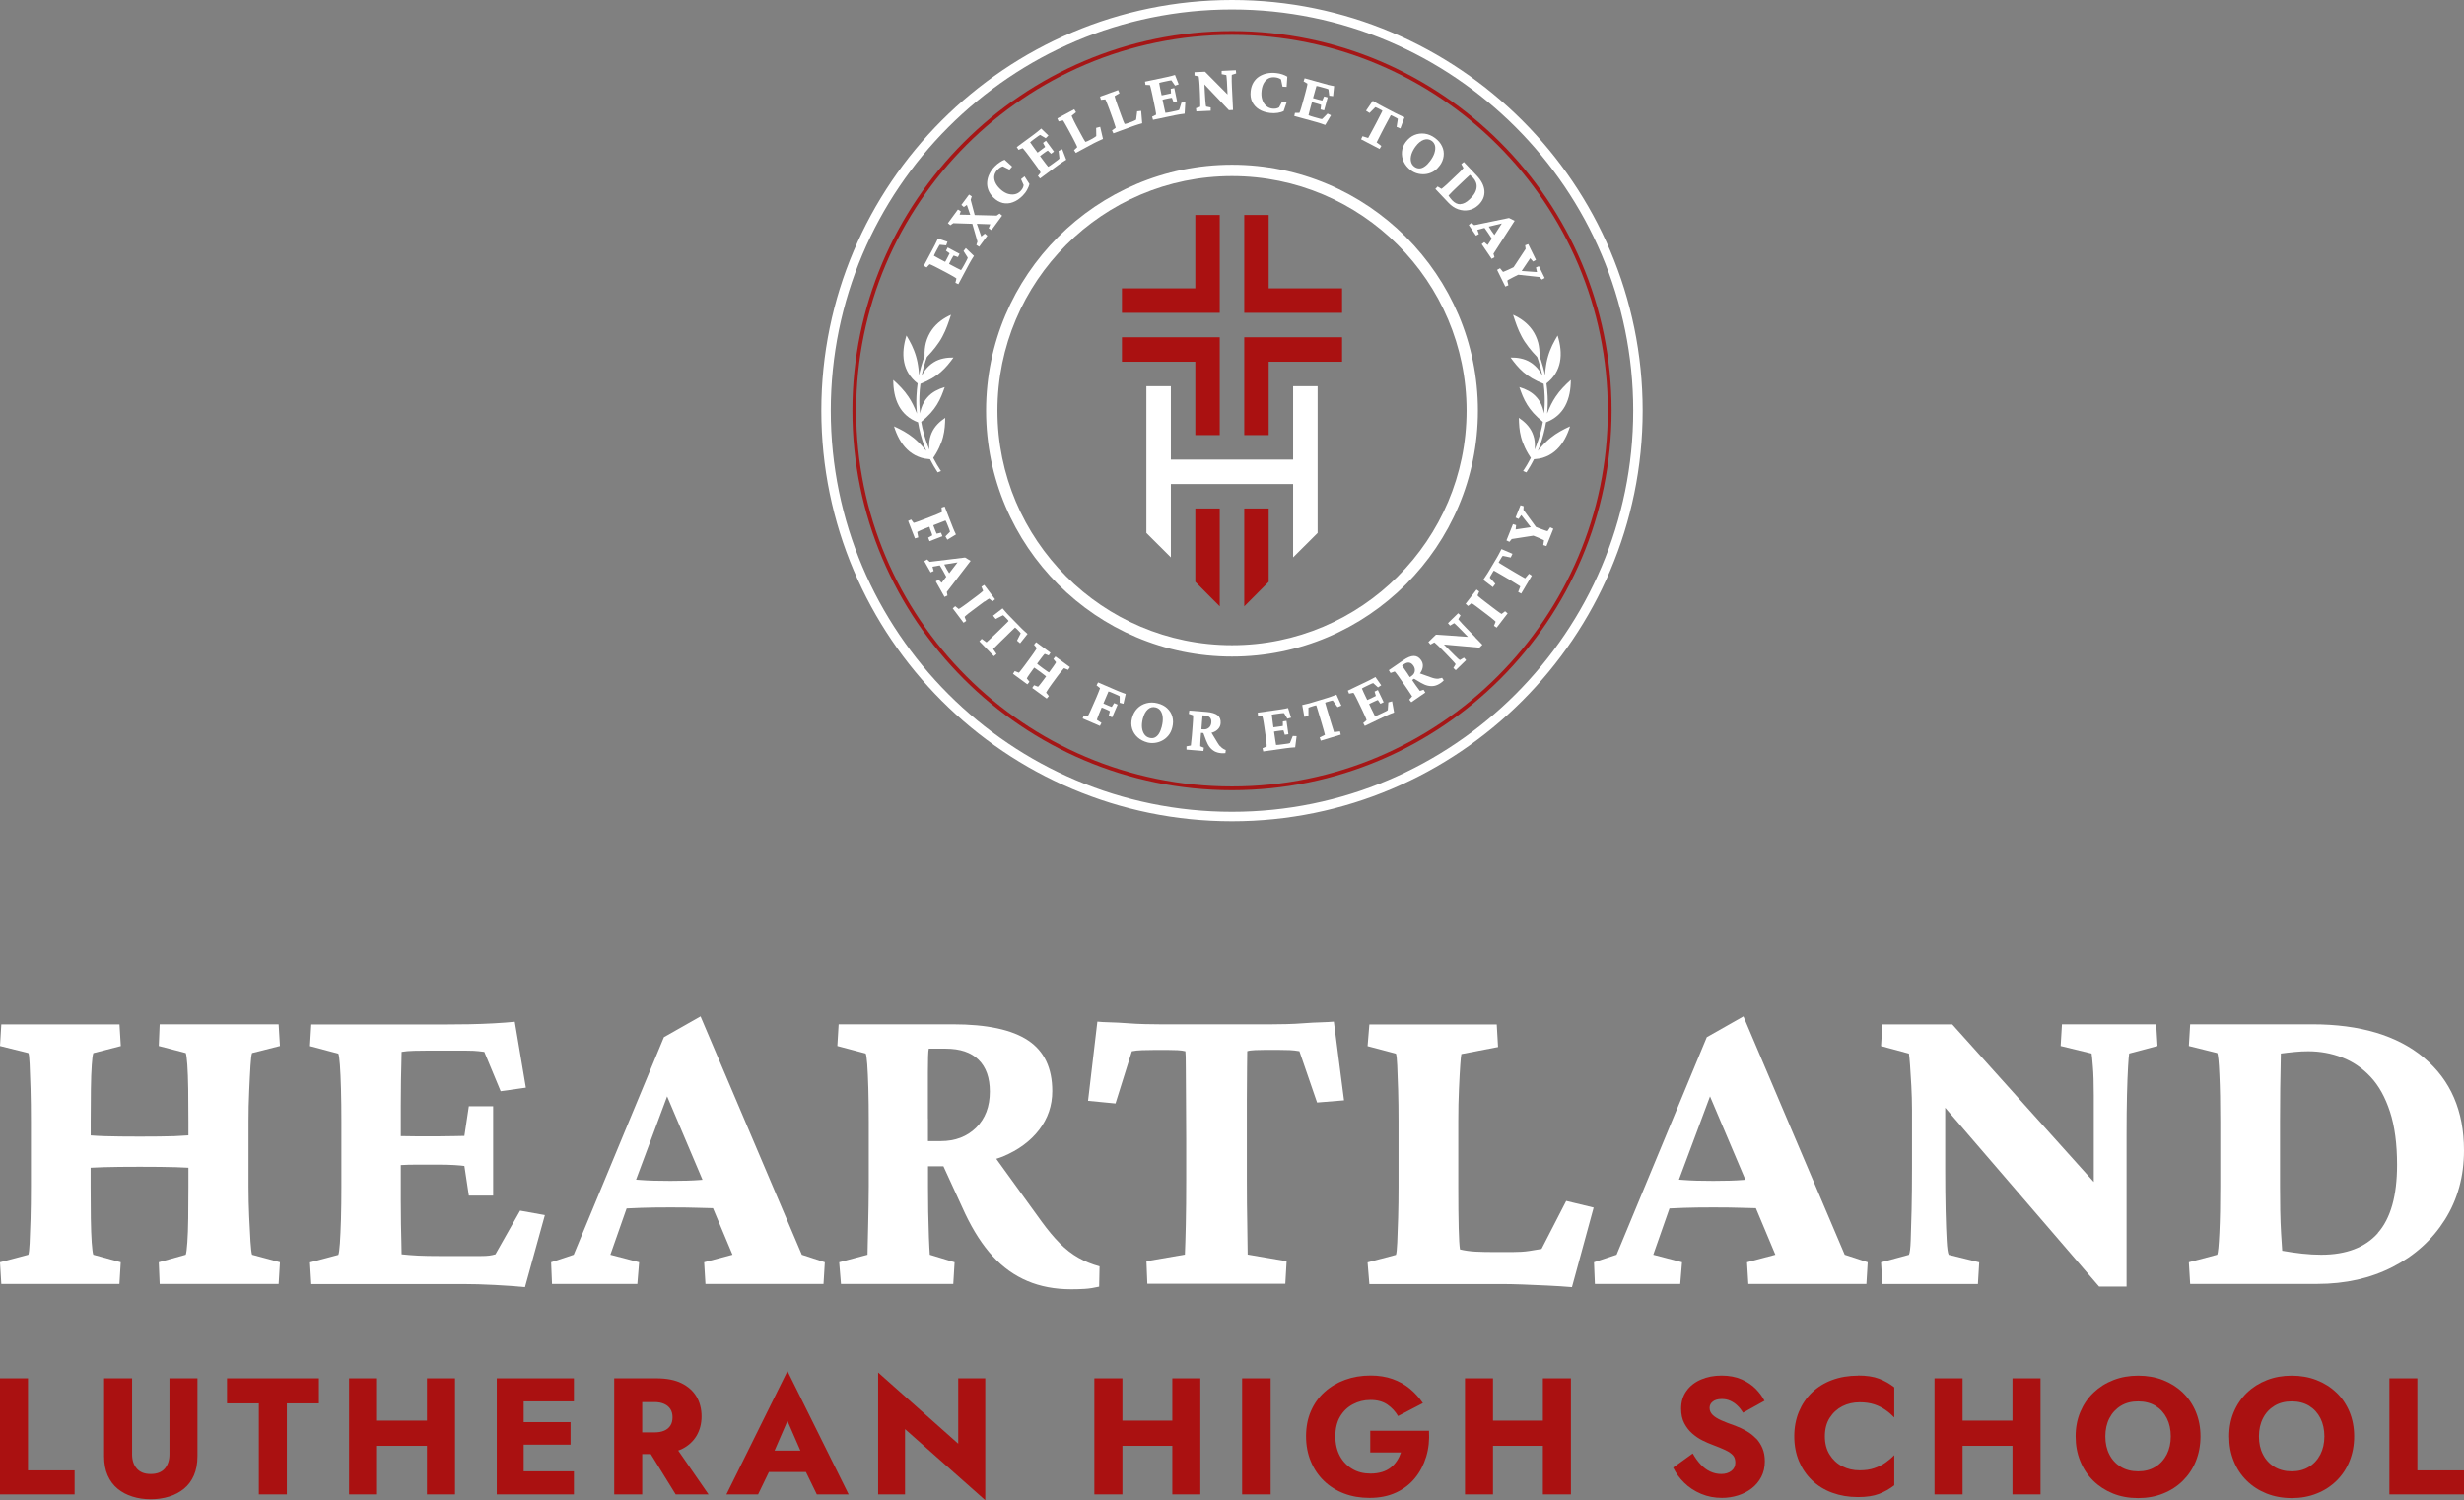<?xml version="1.0" encoding="UTF-8"?><svg id="Layer_1" xmlns="http://www.w3.org/2000/svg" viewBox="0 0 360 219.2"><rect x="0" y="0" width="360" height="219.2" fill="#808080" stroke="none"/><g><g><path d="M36.41,159.42c.06-1.46,.13-2.7,.19-3.72,.06-1.01,.14-1.63,.23-1.84l4.07-1.03-.19-3.17H23.33l-.13,3.17,3.94,1.03c.09,.22,.16,.79,.23,1.71,.06,.93,.11,2.11,.13,3.55,.02,1.44,.03,3.03,.03,4.75v2.02c-.66,.05-1.34,.09-2.07,.12-1.29,.04-2.97,.06-5.04,.06s-3.72-.02-5.07-.06c-.75-.02-1.45-.06-2.1-.11v-2.02c0-1.72,.01-3.31,.03-4.75,.02-1.44,.06-2.63,.13-3.55,.06-.93,.14-1.5,.23-1.71l4.01-1.03-.19-3.17H.19L0,152.83l4.14,1.03c.09,.13,.15,.67,.19,1.62,.04,.95,.09,2.14,.13,3.59,.04,1.44,.06,3.05,.06,4.81v9.5c0,1.72-.02,3.31-.06,4.75-.04,1.44-.09,2.62-.13,3.52-.04,.9-.11,1.46-.19,1.68L0,184.43l.19,3.17H17.45l.19-3.17-4.01-1.1c-.09-.26-.16-.85-.23-1.78-.06-.93-.11-2.1-.13-3.52-.02-1.42-.03-2.97-.03-4.65v-2.76c.58-.03,1.21-.06,1.91-.08,1.36-.04,3.11-.06,5.27-.06s3.91,.02,5.27,.06c.68,.02,1.29,.05,1.84,.08v2.76c0,1.68-.01,3.23-.03,4.65-.02,1.42-.06,2.6-.13,3.52-.06,.93-.14,1.52-.23,1.78l-3.94,1.1,.13,3.17h17.38l.19-3.17-4.07-1.1c-.09-.26-.16-.89-.23-1.91-.06-1.01-.13-2.23-.19-3.65s-.1-2.89-.1-4.39v-9.5c0-1.51,.03-2.99,.1-4.46Z" style="fill:#fff;"/><path d="M72.38,183.27c-.3,.09-.6,.15-.9,.19-.3,.04-.71,.06-1.23,.06h-5.95c-1.29,0-2.36-.02-3.2-.06-.84-.04-1.65-.11-2.42-.19,0-.39-.01-.95-.03-1.68-.02-.73-.04-1.64-.06-2.71-.02-1.08-.03-2.3-.03-3.68v-4.97s.04,0,.06,0c.65-.04,1.36-.06,2.13-.06h3.42c.82,0,1.56,.02,2.23,.06,.67,.04,1.15,.09,1.45,.13l.65,4.33h3.55v-13.05h-3.55l-.65,4.33c-.3,0-.79,.01-1.45,.03-.67,.02-1.41,.03-2.23,.03h-3.42c-.78,0-1.49-.01-2.13-.03-.02,0-.04,0-.06,0v-4.42c0-1.42,.01-2.67,.03-3.75,.02-1.08,.04-1.96,.06-2.65,.02-.69,.03-1.18,.03-1.49,.47-.09,1.09-.14,1.84-.16,.75-.02,1.54-.03,2.36-.03h4.91c.47,0,.94,.01,1.39,.03,.45,.02,.98,.08,1.58,.16l2.39,5.75,3.68-.52-1.62-9.63c-.86,.09-1.89,.16-3.07,.23-1.19,.06-2.38,.11-3.59,.13-1.21,.02-2.26,.03-3.17,.03h-19.9l-.19,3.17,4.14,1.1c.09,.17,.16,.71,.23,1.62s.12,2.08,.16,3.52c.04,1.44,.06,3.05,.06,4.81v9.5c0,1.72-.02,3.31-.06,4.75-.04,1.44-.1,2.62-.16,3.52s-.14,1.46-.23,1.68l-4.14,1.1,.19,3.17h22.23c1.33,0,2.85,.04,4.56,.13,1.7,.09,3.18,.19,4.43,.32l2.91-10.53-3.62-.65-3.62,6.4Z" style="fill:#fff;"/><path d="M102.36,148.5l-5.36,3.04-13.18,31.79-3.3,1.1,.13,3.17h12.47l.26-3.17-4.2-1.1,2.37-6.76c.65-.03,1.34-.06,2.12-.09,1.14-.04,2.57-.06,4.3-.06s3.1,.02,4.26,.06c.72,.03,1.35,.04,1.94,.05l2.85,6.8-4.14,1.1,.19,3.17h17.25l.19-3.17-3.36-1.1-14.8-34.83Zm-4.39,24.04c-1.81,0-3.26-.04-4.36-.13-.24-.02-.45-.03-.68-.05l4.54-12.17,5.17,12.19c-.13,0-.24,.02-.37,.03-1.14,.09-2.57,.13-4.3,.13Z" style="fill:#fff;"/><path d="M154.83,181.65c-.86-.86-1.74-1.92-2.65-3.17l-6.62-9.16c.32-.11,.66-.21,.97-.34,2.26-.95,4.03-2.25,5.3-3.91,1.27-1.66,1.91-3.54,1.91-5.65,0-3.36-1.17-5.83-3.52-7.4-2.35-1.57-6.02-2.36-11.02-2.36h-16.67l-.19,3.17,4.14,1.1c.09,.17,.16,.7,.23,1.58,.06,.88,.12,2.06,.16,3.52,.04,1.46,.06,3.08,.06,4.85v9.5c0,.86-.01,1.8-.03,2.81-.02,1.01-.04,2.01-.06,3-.02,.99-.04,1.86-.06,2.62-.02,.75-.03,1.26-.03,1.52l-4.14,1.1,.26,3.17h16.41l.19-3.17-3.62-1.1c-.04-.56-.09-1.41-.13-2.55-.04-1.14-.07-2.38-.1-3.72-.02-1.33-.03-2.56-.03-3.68v-2.97h2.25l3.17,6.91c1.21,2.54,2.55,4.62,4.04,6.24s3.18,2.82,5.07,3.62,4.03,1.2,6.4,1.2c.69,0,1.36-.02,2-.06,.65-.04,1.33-.15,2.07-.32l.06-2.97c-1.12-.3-2.15-.72-3.1-1.26-.95-.54-1.85-1.24-2.71-2.1Zm-19.26-18.22v-6.79c0-.9,.01-1.66,.03-2.26,.02-.6,.05-.99,.1-1.16h2.46c2.11,0,3.72,.54,4.81,1.62,1.1,1.08,1.65,2.63,1.65,4.65,0,2.2-.67,3.95-2,5.27-1.33,1.31-3.06,1.97-5.17,1.97h-1.87v-3.3Z" style="fill:#fff;"/><path d="M193.02,149.37c-.78,.02-1.61,.06-2.49,.13s-1.73,.11-2.55,.13c-.82,.02-1.53,.03-2.13,.03h-16.48c-.6,0-1.31-.01-2.13-.03-.82-.02-1.68-.06-2.58-.13s-1.74-.11-2.52-.13c-.78-.02-1.38-.05-1.81-.1l-1.36,11.57,4.01,.39,2.39-7.63c.43-.09,.93-.14,1.49-.16,.56-.02,1.12-.03,1.68-.03h2.2c.39,0,.82,.01,1.29,.03,.47,.02,.86,.08,1.16,.16,.04,.26,.06,1.06,.06,2.39s.01,2.92,.03,4.75c.02,1.83,.03,3.72,.03,5.65v6.07c0,2.37-.02,4.52-.06,6.46s-.09,3.4-.13,4.39l-5.62,.97,.13,3.3h20.16l.19-3.3-5.69-.97c0-.99-.02-2.46-.06-4.39s-.06-4.09-.06-6.46v-11.73c0-1.83,.01-3.41,.03-4.75,.02-1.33,.03-2.13,.03-2.39,.26-.09,.65-.14,1.16-.16,.52-.02,.97-.03,1.36-.03h2.13c.56,0,1.08,.01,1.55,.03,.47,.02,.95,.08,1.42,.16l2.58,7.5,3.94-.32-1.49-11.5c-.47,.04-1.1,.08-1.87,.1Z" style="fill:#fff;"/><path d="M225.2,182.49c-.47,.09-1.07,.18-1.78,.29-.71,.11-1.54,.16-2.49,.16h-2.52c-1.08,0-2.01-.02-2.81-.06-.8-.04-1.56-.15-2.29-.32-.09-.52-.15-1.55-.19-3.1-.04-1.55-.06-3.58-.06-6.07v-9.5c0-1.77,.03-3.37,.1-4.81,.06-1.44,.13-2.62,.19-3.52s.12-1.42,.16-1.55l5.36-1.03-.19-3.3h-18.61l-.26,3.17,4.14,1.1c.09,.22,.15,.8,.19,1.74,.04,.95,.09,2.14,.13,3.59,.04,1.44,.06,2.98,.06,4.62v9.5c0,1.55-.02,3.06-.06,4.52-.04,1.46-.09,2.68-.13,3.65s-.11,1.56-.19,1.78l-4.14,1.1,.26,3.17h19.52c.69,0,1.63,.02,2.81,.06,1.19,.04,2.42,.1,3.72,.16s2.48,.14,3.55,.23l3.17-11.63-4.01-.97-3.62,7.04Z" style="fill:#fff;"/><path d="M254.73,148.5l-5.36,3.04-13.18,31.79-3.3,1.1,.13,3.17h12.47l.26-3.17-4.2-1.1,2.37-6.76c.65-.03,1.34-.06,2.12-.09,1.14-.04,2.57-.06,4.3-.06s3.1,.02,4.26,.06c.72,.03,1.35,.04,1.94,.05l2.85,6.8-4.14,1.1,.19,3.17h17.25l.19-3.17-3.36-1.1-14.8-34.83Zm-4.39,24.04c-1.81,0-3.26-.04-4.36-.13-.24-.02-.45-.03-.68-.05l4.54-12.17,5.17,12.19c-.13,0-.24,.02-.37,.03-1.14,.09-2.57,.13-4.3,.13Z" style="fill:#fff;"/><path d="M301.26,149.66l-.19,3.17,4.52,1.1c.04,.22,.11,.85,.19,1.91,.09,1.06,.13,2.45,.13,4.17v12.69l-20.68-23.03h-10.21l-.19,3.17,4.07,1.1c.04,.26,.1,.81,.16,1.65s.13,1.85,.19,3.04c.06,1.19,.1,2.36,.1,3.52v8.59c0,2.2-.02,4.2-.06,6.01s-.09,3.3-.13,4.46c-.04,1.16-.13,1.87-.26,2.13l-4.07,1.1,.19,3.17h13.96l.19-3.17-4.46-1.1c-.13-.26-.23-.95-.29-2.07-.06-1.12-.12-2.57-.16-4.36-.04-1.79-.06-3.84-.06-6.17v-8.89l22.49,26.14h4.01v-22.23c0-2.15,.02-4.08,.06-5.78,.04-1.7,.1-3.08,.16-4.14,.06-1.06,.12-1.69,.16-1.91l4.14-1.1-.19-3.17h-13.76Z" style="fill:#fff;"/><path d="M354.15,154.54c-3.9-3.25-9.34-4.88-16.32-4.88h-17.84l-.19,3.17,4.14,1.03c.13,.22,.24,1.27,.32,3.17,.09,1.9,.13,4.18,.13,6.85v9.5c0,2.58-.04,4.83-.13,6.72-.09,1.9-.19,2.97-.32,3.23l-4.14,1.1,.19,3.17h18.55c4.14,0,7.82-.83,11.05-2.49,3.23-1.66,5.77-3.96,7.63-6.91,1.85-2.95,2.78-6.32,2.78-10.11,0-5.77-1.95-10.28-5.85-13.54Zm-6.72,25.62c-1.87,2.11-4.64,3.17-8.3,3.17-.86,0-1.79-.05-2.78-.16-.99-.11-1.96-.25-2.91-.42-.04-.6-.1-1.42-.16-2.46s-.11-2.16-.13-3.39-.03-2.4-.03-3.52v-9.5c0-1.9,.01-3.53,.03-4.91,.02-1.38,.04-2.48,.06-3.3,.02-.82,.03-1.4,.03-1.74,.65-.09,1.31-.16,2-.23s1.36-.1,2-.1c1.72,0,3.37,.3,4.94,.9,1.57,.6,2.96,1.55,4.17,2.84s2.15,2.99,2.84,5.11c.69,2.11,1.03,4.7,1.03,7.75,0,4.52-.94,7.84-2.81,9.95Z" style="fill:#fff;"/></g><g><polygon points="4.09 201.39 0 201.39 0 218.35 10.9 218.35 10.9 214.84 4.09 214.84 4.09 201.39" style="fill:#a11;"/><path d="M24.76,212.49c0,.86-.23,1.55-.68,2.08-.45,.53-1.14,.8-2.06,.8s-1.58-.27-2.04-.8-.68-1.23-.68-2.08v-11.1h-4.09v11.39c0,1.07,.17,1.99,.52,2.79,.35,.79,.83,1.44,1.45,1.95,.62,.51,1.34,.89,2.17,1.15,.82,.26,1.71,.39,2.67,.39s1.84-.13,2.68-.39c.83-.26,1.56-.64,2.18-1.15,.62-.51,1.11-1.16,1.45-1.95s.52-1.72,.52-2.79v-11.39h-4.09v11.1Z" style="fill:#a11;"/><polygon points="33.17 205.05 37.82 205.05 37.82 218.35 41.91 218.35 41.91 205.05 46.59 205.05 46.59 201.39 33.17 201.39 33.17 205.05" style="fill:#a11;"/><polygon points="62.38 207.57 55.09 207.57 55.09 201.39 51 201.39 51 218.35 55.09 218.35 55.09 211.25 62.38 211.25 62.38 218.35 66.48 218.35 66.48 201.39 62.38 201.39 62.38 207.57" style="fill:#a11;"/><polygon points="75.3 201.39 72.58 201.39 72.58 218.35 75.3 218.35 76.51 218.35 83.85 218.35 83.85 214.98 76.51 214.98 76.51 211.08 83.36 211.08 83.36 207.79 76.51 207.79 76.51 204.76 83.85 204.76 83.85 201.39 76.51 201.39 75.3 201.39" style="fill:#a11;"/><path d="M99.55,211.76c.97-.47,1.7-1.12,2.2-1.95,.5-.83,.75-1.79,.75-2.87s-.25-2.06-.75-2.9c-.5-.83-1.24-1.48-2.2-1.95-.97-.47-2.18-.7-3.63-.7h-6.18v16.96h4.09v-5.89h1.25l3.64,5.89h4.8l-4.43-6.41c.15-.06,.31-.11,.45-.18Zm-5.72-6.9h1.79c.55,0,1.02,.09,1.42,.27,.4,.18,.7,.43,.91,.76,.21,.33,.31,.73,.31,1.2s-.1,.87-.31,1.2c-.21,.33-.51,.58-.91,.75-.4,.17-.87,.25-1.42,.25h-1.79v-4.43Z" style="fill:#a11;"/><path d="M106.13,218.35h4.63l1.58-3.27h5.41l1.59,3.27h4.65l-8.94-18.02-8.92,18.02Zm10.81-6.4h-3.77l1.88-4.34,1.89,4.34Z" style="fill:#a11;"/><polygon points="140 210.94 128.3 200.54 128.3 218.35 132.23 218.35 132.23 208.81 143.95 219.2 143.95 201.39 140 201.39 140 210.94" style="fill:#a11;"/><polygon points="171.28 207.57 163.99 207.57 163.99 201.39 159.89 201.39 159.89 218.35 163.99 218.35 163.99 211.25 171.28 211.25 171.28 218.35 175.37 218.35 175.37 201.39 171.28 201.39 171.28 207.57" style="fill:#a11;"/><rect x="181.48" y="201.39" width="4.17" height="16.96" style="fill:#a11;"/><path d="M200.18,212.22h4.51c-.15,.44-.34,.84-.59,1.22s-.55,.71-.91,.99c-.36,.28-.78,.5-1.28,.65s-1.06,.23-1.67,.23c-1,0-1.89-.22-2.65-.67s-1.37-1.07-1.82-1.89c-.44-.82-.67-1.78-.67-2.9s.23-2.09,.69-2.87c.46-.78,1.08-1.38,1.87-1.8s1.64-.63,2.58-.63c.98,0,1.81,.22,2.46,.67s1.17,1.01,1.56,1.68l3.63-1.89c-.53-.79-1.17-1.49-1.9-2.1s-1.58-1.08-2.53-1.42-2.03-.51-3.22-.51c-1.34,0-2.58,.21-3.73,.63-1.15,.42-2.15,1.02-3,1.79-.86,.77-1.52,1.71-1.99,2.8-.47,1.09-.7,2.31-.7,3.65s.23,2.56,.69,3.67,1.1,2.06,1.93,2.86,1.8,1.41,2.93,1.84c1.13,.43,2.37,.64,3.73,.64,1.44,0,2.71-.25,3.83-.76,1.12-.51,2.04-1.21,2.79-2.12,.74-.9,1.29-1.95,1.65-3.13,.36-1.18,.49-2.45,.41-3.8h-8.58v3.15Z" style="fill:#a11;"/><polygon points="225.42 207.57 218.13 207.57 218.13 201.39 214.04 201.39 214.04 218.35 218.13 218.35 218.13 211.25 225.42 211.25 225.42 218.35 229.52 218.35 229.52 201.39 225.42 201.39 225.42 207.57" style="fill:#a11;"/><path d="M256.57,210.19c-.4-.42-.85-.78-1.37-1.08-.52-.3-1.07-.56-1.67-.79-.79-.27-1.46-.53-2.02-.78s-.99-.51-1.28-.8-.45-.63-.45-1.02,.15-.68,.46-.93,.75-.38,1.33-.38c.44,0,.84,.08,1.22,.25,.38,.17,.73,.4,1.04,.7,.32,.3,.59,.65,.84,1.05l3.13-1.74c-.29-.58-.71-1.15-1.26-1.72-.55-.56-1.24-1.03-2.07-1.4-.83-.37-1.81-.56-2.94-.56s-2.1,.19-2.99,.57c-.9,.38-1.61,.93-2.13,1.66-.53,.73-.79,1.59-.79,2.59,0,.84,.15,1.55,.46,2.14s.69,1.09,1.16,1.5,.97,.75,1.49,1.01c.53,.26,.99,.46,1.39,.61,.82,.31,1.49,.58,1.99,.82,.5,.24,.86,.5,1.09,.76,.23,.27,.34,.62,.34,1.05,0,.52-.19,.92-.58,1.22-.39,.3-.88,.45-1.48,.45-.56,0-1.1-.12-1.61-.36-.51-.24-.98-.59-1.4-1.04s-.81-.98-1.15-1.6l-2.86,2.06c.39,.81,.93,1.55,1.62,2.23s1.51,1.21,2.46,1.61c.94,.4,1.97,.59,3.06,.59,.79,0,1.56-.12,2.31-.35,.75-.23,1.42-.58,2.01-1.03,.59-.45,1.06-1.01,1.41-1.68,.35-.67,.52-1.43,.52-2.29,0-.71-.11-1.34-.34-1.89-.23-.55-.54-1.03-.93-1.45Z" style="fill:#a11;"/><path d="M271.45,201c-1.36,0-2.61,.21-3.75,.63-1.15,.42-2.13,1.03-2.96,1.82-.82,.79-1.46,1.73-1.91,2.81-.45,1.08-.68,2.29-.68,3.61s.23,2.53,.68,3.61c.45,1.08,1.09,2.02,1.91,2.81,.82,.79,1.81,1.4,2.96,1.82,1.15,.42,2.4,.63,3.75,.63,1.24,0,2.27-.15,3.08-.46,.81-.31,1.55-.73,2.23-1.26v-4.41c-.37,.39-.8,.75-1.28,1.09s-1.03,.61-1.65,.82c-.61,.21-1.32,.31-2.13,.31-.92,0-1.76-.19-2.53-.58-.77-.39-1.38-.96-1.85-1.71-.47-.75-.7-1.64-.7-2.68s.23-1.95,.7-2.69c.47-.74,1.09-1.31,1.85-1.7,.77-.39,1.61-.58,2.53-.58,.81,0,1.52,.1,2.13,.3,.61,.2,1.16,.48,1.65,.82s.91,.71,1.28,1.1v-4.41c-.68-.53-1.42-.95-2.23-1.26-.81-.31-1.83-.46-3.08-.46Z" style="fill:#a11;"/><polygon points="294.03 207.57 286.74 207.57 286.74 201.39 282.64 201.39 282.64 218.35 286.74 218.35 286.74 211.25 294.03 211.25 294.03 218.35 298.13 218.35 298.13 201.39 294.03 201.39 294.03 207.57" style="fill:#a11;"/><path d="M318.91,203.47c-.82-.79-1.79-1.4-2.89-1.83-1.11-.43-2.31-.64-3.62-.64s-2.5,.21-3.61,.64c-1.12,.43-2.08,1.04-2.91,1.83s-1.47,1.73-1.93,2.81c-.46,1.08-.69,2.28-.69,3.59s.22,2.51,.67,3.61c.44,1.1,1.07,2.05,1.89,2.86,.82,.81,1.78,1.43,2.89,1.88s2.34,.67,3.68,.67,2.54-.22,3.66-.67c1.11-.44,2.08-1.07,2.89-1.88s1.45-1.76,1.89-2.86,.67-2.3,.67-3.61-.23-2.5-.68-3.59c-.45-1.08-1.09-2.02-1.91-2.81Zm-2.34,9.05c-.4,.77-.95,1.37-1.67,1.81-.72,.44-1.55,.65-2.51,.65s-1.81-.22-2.53-.65c-.72-.44-1.28-1.04-1.67-1.81-.4-.77-.59-1.65-.59-2.65s.2-1.89,.59-2.65,.95-1.37,1.67-1.81c.72-.44,1.56-.65,2.53-.65s1.83,.22,2.54,.65c.71,.44,1.26,1.04,1.65,1.81s.58,1.65,.58,2.65-.2,1.89-.59,2.65Z" style="fill:#a11;"/><path d="M341.35,203.47c-.82-.79-1.79-1.4-2.9-1.83-1.11-.43-2.31-.64-3.62-.64s-2.5,.21-3.61,.64c-1.11,.43-2.08,1.04-2.91,1.83-.82,.79-1.47,1.73-1.93,2.81-.46,1.08-.69,2.28-.69,3.59s.22,2.51,.67,3.61c.44,1.1,1.07,2.05,1.89,2.86s1.78,1.43,2.9,1.88c1.11,.44,2.34,.67,3.68,.67s2.54-.22,3.66-.67c1.12-.44,2.08-1.07,2.9-1.88s1.45-1.76,1.89-2.86,.67-2.3,.67-3.61-.23-2.5-.68-3.59c-.45-1.08-1.09-2.02-1.91-2.81Zm-2.34,9.05c-.4,.77-.95,1.37-1.67,1.81-.72,.44-1.55,.65-2.51,.65s-1.81-.22-2.53-.65c-.72-.44-1.28-1.04-1.67-1.81-.4-.77-.59-1.65-.59-2.65s.2-1.89,.59-2.65c.39-.77,.95-1.37,1.67-1.81,.72-.44,1.56-.65,2.53-.65s1.83,.22,2.54,.65c.71,.44,1.26,1.04,1.65,1.81,.39,.77,.58,1.65,.58,2.65s-.2,1.89-.59,2.65Z" style="fill:#a11;"/><polygon points="353.19 214.84 353.19 201.39 349.1 201.39 349.1 218.35 360 218.35 360 214.84 353.19 214.84" style="fill:#a11;"/></g></g><g><path d="M180,5.09c30.28,0,54.91,24.63,54.91,54.91s-24.63,54.91-54.91,54.91-54.91-24.63-54.91-54.91S149.73,5.09,180,5.09m0-.55c-30.58,0-55.46,24.88-55.46,55.46s24.88,55.46,55.46,55.46,55.46-24.88,55.46-55.46S210.58,4.54,180,4.54h0Z" style="fill:#a51616;"/><path d="M180,95.93c-19.81,0-35.93-16.12-35.93-35.93s16.12-35.93,35.93-35.93,35.93,16.12,35.93,35.93-16.12,35.93-35.93,35.93Zm0-70.2c-18.9,0-34.27,15.37-34.27,34.27s15.37,34.27,34.27,34.27,34.27-15.37,34.27-34.27-15.37-34.27-34.27-34.27Z" style="fill:#fff;"/><path d="M180,1.38c32.32,0,58.62,26.3,58.62,58.62s-26.3,58.62-58.62,58.62-58.62-26.3-58.62-58.62S147.68,1.38,180,1.38m0-1.38c-33.08,0-60,26.92-60,60s26.92,60,60,60,60-26.92,60-60S213.08,0,180,0h0Z" style="fill:#fff;"/><g><path d="M140.79,36.7l.6,.94s-.02,.09-.04,.14c-.02,.04-.04,.1-.08,.17-.04,.07-.1,.18-.17,.33l-.25,.46c-.09,.17-.17,.31-.24,.42-.07,.11-.13,.21-.2,.31-.05-.03-.13-.07-.23-.12-.1-.05-.22-.11-.37-.18-.14-.07-.31-.16-.49-.26l-.66-.35s0,0,0,0c.04-.09,.09-.19,.14-.29l.24-.46c.06-.11,.11-.21,.17-.29,.05-.09,.1-.15,.12-.18l.62,.22,.25-.47-1.74-.93-.25,.47,.53,.39s-.06,.1-.1,.2c-.04,.09-.1,.19-.15,.3l-.24,.46c-.06,.1-.11,.2-.16,.28,0,0,0,0,0,0l-.59-.31c-.19-.1-.36-.19-.5-.27-.14-.08-.26-.14-.35-.2-.09-.05-.16-.09-.2-.11,.02-.07,.06-.15,.11-.26,.05-.1,.1-.21,.16-.32l.35-.65c.03-.06,.07-.12,.1-.18,.03-.06,.08-.12,.13-.2l.94,.09,.19-.53-1.4-.47c-.05,.12-.11,.26-.19,.42s-.15,.33-.24,.49c-.08,.16-.16,.3-.22,.42l-1.41,2.65,.41,.25,.44-.47s.11,.03,.23,.08c.13,.06,.29,.13,.48,.23,.2,.1,.41,.21,.64,.33l1.27,.67c.23,.12,.44,.24,.63,.35,.19,.11,.34,.2,.46,.27,.12,.07,.18,.12,.21,.15l-.15,.63,.43,.2,1.58-2.96c.1-.18,.21-.38,.34-.6,.13-.22,.25-.41,.36-.57l-1.19-1.14-.34,.44Z" style="fill:#fff;"/><polygon points="145.62 31.5 142.41 31.42 141.82 29.19 141.98 28.69 141.58 28.43 140.46 29.94 140.82 30.25 141.26 29.94 141.76 31.39 140.21 31.36 140.37 30.87 139.96 30.61 138.49 32.61 138.85 32.91 139.28 32.61 142.06 32.7 142.81 35.3 142.65 35.79 143.06 36.05 144.25 34.44 143.88 34.13 143.37 34.55 142.72 32.7 144.68 32.77 144.45 33.36 144.86 33.62 146.41 31.51 146.05 31.2 145.62 31.5" style="fill:#fff;"/><path d="M149.17,26.16l.39,.88c-.02,.16-.07,.31-.15,.47-.09,.15-.19,.29-.32,.42-.24,.24-.53,.4-.87,.46-.34,.06-.69,.02-1.07-.11-.37-.14-.74-.38-1.1-.74-.31-.31-.53-.63-.66-.95-.13-.33-.17-.65-.11-.95,.06-.31,.22-.6,.49-.86,.11-.11,.23-.21,.35-.29,.13-.08,.26-.15,.4-.18l.97,.48,.39-.45-1.1-1c-.21,.07-.44,.2-.7,.37-.26,.17-.49,.36-.7,.57-.35,.35-.62,.72-.81,1.12-.2,.39-.31,.79-.34,1.2-.03,.41,.03,.8,.18,1.18,.15,.38,.39,.74,.72,1.07,.43,.43,.89,.69,1.38,.81,.49,.11,.98,.08,1.48-.11,.5-.18,.97-.5,1.42-.95,.27-.27,.49-.56,.66-.88,.17-.32,.29-.59,.34-.83l-.72-1.12-.51,.41Z" style="fill:#fff;"/><path d="M154.66,22.05l.13,1.1s-.06,.07-.09,.1c-.03,.03-.08,.07-.14,.12-.06,.05-.16,.12-.3,.22l-.42,.31c-.16,.12-.29,.21-.39,.28-.11,.07-.21,.13-.31,.19-.03-.05-.09-.11-.16-.2-.07-.09-.15-.19-.25-.32s-.21-.28-.33-.44l-.45-.6s0,0,0,0c.07-.06,.16-.13,.25-.2l.42-.31c.1-.07,.19-.14,.28-.19,.09-.06,.15-.09,.19-.11l.47,.47,.43-.32-1.17-1.59-.43,.32,.31,.58s-.09,.07-.17,.14c-.08,.06-.17,.13-.27,.2l-.41,.31c-.1,.07-.18,.13-.26,.19,0,0,0,0,0,0l-.4-.54c-.13-.17-.24-.33-.33-.46-.09-.13-.17-.24-.23-.33-.06-.09-.1-.15-.13-.18,.05-.05,.12-.11,.21-.18s.18-.14,.28-.22l.6-.44c.06-.04,.11-.08,.17-.12,.06-.04,.13-.08,.21-.12l.81,.48,.4-.39-1.06-1.02c-.1,.09-.21,.19-.35,.3s-.28,.23-.42,.34c-.14,.11-.27,.21-.38,.29l-2.42,1.78,.26,.4,.6-.24s.08,.07,.17,.18c.09,.1,.2,.24,.33,.41s.28,.36,.44,.58l.85,1.15c.15,.21,.29,.4,.42,.58,.13,.18,.22,.33,.3,.44,.07,.12,.11,.19,.12,.22l-.4,.5,.31,.37,2.7-1.99c.16-.12,.35-.25,.56-.39,.21-.14,.4-.26,.57-.36l-.59-1.54-.5,.25Z" style="fill:#fff;"/><path d="M160.15,18.68l.02,1.2c-.06,.04-.13,.1-.22,.16-.09,.06-.19,.13-.32,.2l-.34,.18c-.14,.08-.27,.14-.38,.19-.11,.05-.22,.09-.33,.12-.05-.06-.13-.2-.25-.4s-.26-.47-.44-.8l-.68-1.26c-.13-.23-.24-.45-.33-.65-.09-.2-.17-.36-.22-.48-.06-.13-.09-.2-.09-.22l.64-.52-.26-.43-2.47,1.33,.19,.44,.63-.15s.08,.09,.15,.22c.07,.12,.16,.28,.27,.47,.11,.19,.22,.39,.34,.61l.68,1.26c.11,.21,.21,.41,.31,.61,.1,.2,.18,.36,.24,.49,.06,.13,.1,.22,.1,.25l-.47,.44,.26,.4,2.59-1.39c.09-.05,.22-.11,.38-.19,.16-.08,.33-.16,.51-.24,.18-.08,.34-.16,.49-.22l-.41-1.77-.6,.16Z" style="fill:#fff;"/><path d="M166.14,16.31l-.15,1.18c-.06,.04-.14,.08-.24,.13-.1,.05-.21,.1-.34,.15l-.36,.13c-.15,.06-.29,.1-.4,.14-.12,.04-.23,.06-.34,.07-.04-.07-.1-.21-.19-.43s-.19-.5-.32-.86l-.49-1.35c-.09-.25-.17-.48-.24-.69-.07-.21-.12-.38-.16-.51-.04-.13-.06-.21-.06-.23l.71-.42-.2-.46-2.64,.96,.13,.46,.64-.06s.06,.1,.12,.24c.05,.13,.12,.3,.2,.5,.08,.2,.16,.42,.25,.65l.49,1.35c.08,.22,.16,.43,.22,.64,.07,.21,.13,.39,.17,.52,.05,.14,.07,.23,.06,.26l-.53,.37,.2,.43,2.76-1.01c.1-.04,.23-.08,.4-.14,.17-.06,.35-.11,.53-.17,.19-.06,.36-.11,.52-.15l-.15-1.81-.62,.07Z" style="fill:#fff;"/><path d="M172.29,16.05s-.08,.04-.13,.06c-.04,.02-.1,.03-.18,.05-.08,.02-.2,.04-.36,.08l-.52,.11c-.19,.04-.35,.07-.47,.09-.13,.02-.25,.04-.36,.05-.01-.06-.03-.14-.06-.25-.03-.11-.06-.24-.09-.4-.04-.16-.08-.34-.12-.54l-.15-.73s0,0,0,0c.09-.03,.2-.05,.31-.08l.51-.11c.12-.03,.23-.05,.33-.06,.1-.01,.17-.02,.22-.03l.23,.62,.52-.11-.4-1.93-.52,.11,.04,.66s-.12,.03-.21,.05c-.1,.02-.21,.05-.33,.07l-.51,.11c-.11,.02-.22,.04-.32,.06,0,0,0,0,0,0l-.14-.65c-.05-.21-.08-.39-.11-.55-.03-.16-.06-.29-.07-.39-.02-.1-.03-.18-.04-.22,.07-.03,.16-.05,.27-.08,.11-.03,.23-.05,.35-.08l.72-.15c.07-.02,.14-.03,.21-.04s.15-.02,.24-.03l.53,.77,.53-.19-.54-1.37c-.12,.04-.27,.08-.45,.13-.17,.05-.35,.09-.52,.13-.18,.04-.33,.07-.47,.1l-2.94,.62,.07,.47,.64,.03s.05,.1,.08,.23,.08,.3,.13,.52c.05,.21,.1,.45,.16,.71l.29,1.4c.05,.25,.1,.49,.14,.7,.04,.21,.07,.39,.09,.52,.02,.14,.03,.22,.02,.25l-.58,.29,.13,.46,3.28-.69c.2-.04,.42-.08,.68-.12,.25-.04,.48-.07,.66-.09l.1-1.64-.56,.02-.33,1.06Z" style="fill:#fff;"/><path d="M180,10.93l.61-.2-.05-.47-2.07,.1v.48s.68,.13,.68,.13c0,.03,.02,.13,.04,.29,.02,.16,.04,.37,.05,.63,.01,.26,.03,.55,.04,.87l.05,1.04-3.29-3.32-1.54,.07v.48s.61,.14,.61,.14c0,.04,.02,.12,.04,.25,.02,.13,.03,.28,.05,.46s.03,.36,.04,.53l.06,1.3c.02,.33,.03,.63,.03,.91,0,.27,.01,.5,.01,.67,0,.18,0,.28-.02,.32l-.6,.2,.05,.47,2.1-.1v-.48s-.67-.13-.67-.13c-.02-.04-.04-.14-.06-.31-.02-.17-.04-.39-.06-.66-.02-.27-.04-.58-.06-.93l-.07-1.34,3.58,3.77,.6-.03c-.01-.23-.02-.46-.03-.69-.01-.23-.02-.5-.04-.81l-.09-1.85c-.02-.32-.03-.62-.03-.87,0-.26,0-.46,0-.62,0-.16,0-.25,.01-.29Z" style="fill:#fff;"/><path d="M186.47,10.68c-.49-.06-.95-.04-1.38,.05-.43,.09-.81,.25-1.15,.47s-.61,.52-.82,.87c-.21,.36-.34,.77-.39,1.23-.07,.6,0,1.13,.22,1.58,.22,.45,.55,.82,1,1.1,.45,.28,.99,.45,1.63,.53,.37,.04,.74,.04,1.1-.02,.36-.06,.64-.14,.86-.25l.43-1.26-.64-.14-.45,.85c-.13,.08-.29,.14-.46,.17-.17,.03-.35,.03-.53,.01-.34-.04-.64-.17-.9-.4-.25-.23-.45-.53-.57-.91-.13-.38-.16-.82-.1-1.32,.05-.43,.16-.8,.34-1.11,.18-.31,.4-.53,.68-.68,.28-.14,.61-.19,.98-.15,.16,.02,.3,.05,.45,.1,.14,.05,.27,.11,.39,.2l.22,1.06,.6,.03,.1-1.49c-.19-.12-.43-.23-.72-.33s-.59-.16-.88-.19Z" style="fill:#fff;"/><path d="M193.97,12.36c-.18-.04-.33-.09-.46-.12l-2.9-.8-.15,.45,.56,.33s0,.11-.03,.24c-.03,.13-.07,.31-.12,.52-.05,.21-.11,.45-.18,.7l-.38,1.38c-.07,.25-.14,.48-.2,.69-.06,.21-.12,.38-.16,.5-.05,.13-.08,.21-.1,.24h-.65s-.1,.46-.1,.46l3.23,.89c.19,.05,.41,.12,.66,.2,.24,.08,.45,.15,.63,.22l.84-1.42-.5-.24-.78,.79s-.09,0-.14,0c-.05,0-.11-.02-.18-.04-.08-.02-.19-.05-.36-.1l-.51-.14c-.19-.05-.34-.1-.46-.14-.12-.04-.24-.08-.35-.13,.02-.06,.04-.14,.06-.25,.02-.11,.06-.24,.1-.4,.04-.16,.09-.34,.14-.54l.2-.72s0,0,0,0c.1,.02,.2,.04,.31,.08l.5,.14c.12,.03,.23,.07,.32,.1,.1,.03,.16,.06,.21,.08l-.08,.66,.52,.14,.52-1.9-.52-.14-.27,.6s-.11-.03-.21-.05c-.1-.02-.21-.05-.33-.08l-.5-.14c-.11-.03-.21-.06-.31-.09,0,0,0,0,0,0l.18-.64c.06-.21,.11-.39,.15-.54,.05-.16,.08-.28,.11-.38,.03-.1,.05-.17,.06-.21,.07,0,.16,.02,.27,.05,.11,.03,.22,.06,.34,.09l.72,.2c.07,.02,.14,.04,.2,.06,.06,.02,.14,.05,.22,.09l.12,.93,.56,.07,.15-1.47c-.13-.02-.28-.05-.46-.09-.17-.04-.35-.08-.53-.12Z" style="fill:#fff;"/><path d="M204.93,17.02c-.11-.05-.22-.1-.34-.16s-.24-.11-.35-.16c-.11-.05-.21-.1-.29-.14l-2.2-1.15c-.08-.04-.17-.09-.28-.15-.11-.06-.22-.13-.34-.2-.12-.07-.23-.14-.33-.19-.1-.06-.18-.1-.23-.14l-.99,1.45,.51,.33,.85-.85c.06,.02,.13,.05,.21,.08,.08,.04,.15,.07,.23,.11l.29,.15c.05,.03,.11,.06,.17,.09,.06,.04,.11,.07,.14,.1-.01,.04-.06,.15-.16,.32-.09,.18-.2,.39-.33,.64-.12,.25-.25,.5-.39,.76l-.43,.81c-.17,.32-.32,.6-.46,.86-.14,.26-.25,.45-.32,.58l-.82-.26-.21,.45,2.7,1.41,.26-.43-.69-.53c.07-.13,.17-.33,.3-.59,.13-.26,.28-.55,.44-.87l.42-.81c.14-.26,.27-.51,.4-.75,.13-.25,.24-.46,.34-.63,.1-.18,.15-.28,.17-.32,.04,0,.1,.03,.17,.06,.07,.03,.13,.06,.18,.09l.29,.15c.07,.04,.14,.08,.21,.11,.06,.04,.12,.08,.18,.12l-.18,1.18,.55,.23,.6-1.64c-.07-.03-.15-.07-.26-.12Z" style="fill:#fff;"/><path d="M210.32,24.24c.34-.45,.54-.93,.6-1.43,.06-.5-.01-.98-.23-1.43-.21-.46-.55-.86-1.02-1.21-.47-.35-.98-.57-1.51-.64-.53-.07-1.04,0-1.52,.2s-.9,.55-1.25,1.01c-.33,.44-.52,.92-.56,1.43s.04,1,.26,1.47c.22,.47,.57,.89,1.05,1.25,.27,.2,.57,.35,.92,.45,.35,.1,.72,.14,1.11,.11,.39-.03,.77-.14,1.14-.33,.37-.19,.71-.49,1-.89Zm-.74-1.88c-.12,.37-.33,.76-.63,1.16-.26,.35-.52,.62-.79,.8-.26,.19-.53,.29-.78,.29-.26,0-.51-.08-.75-.26-.25-.19-.41-.44-.48-.75-.07-.31-.05-.66,.06-1.03,.11-.37,.31-.75,.59-1.14,.39-.53,.8-.86,1.23-1.01,.43-.14,.82-.08,1.16,.17,.26,.19,.41,.44,.48,.74,.06,.3,.03,.64-.09,1.01Z" style="fill:#fff;"/><path d="M216,29.96c.63-.6,.92-1.28,.88-2.05-.05-.76-.43-1.53-1.16-2.29l-1.85-1.95-.37,.31,.32,.56s-.12,.16-.31,.36c-.2,.21-.44,.45-.74,.72l-1.04,.99c-.28,.27-.53,.5-.75,.68-.22,.19-.35,.29-.39,.3l-.55-.34-.33,.35,1.92,2.03c.43,.45,.9,.77,1.42,.95,.52,.18,1.03,.22,1.55,.12,.52-.1,.98-.35,1.4-.74Zm-2.63-.12c-.43,.01-.83-.18-1.21-.58-.09-.1-.18-.2-.27-.32s-.18-.24-.26-.36c.06-.07,.15-.16,.25-.27,.11-.11,.23-.24,.36-.37,.13-.13,.26-.25,.38-.37l1.04-.99c.21-.2,.39-.37,.54-.51,.15-.14,.28-.25,.37-.34,.09-.08,.16-.14,.19-.18,.08,.06,.15,.13,.23,.2,.08,.07,.15,.14,.22,.21,.18,.19,.32,.4,.41,.63,.1,.24,.14,.49,.12,.75-.02,.27-.1,.55-.26,.84-.16,.3-.41,.6-.74,.92-.49,.47-.95,.71-1.38,.72Z" style="fill:#fff;"/><path d="M221.3,32.26l-.83-.41-5.08,1.05-.42-.32-.38,.29,1.06,1.56,.42-.23-.22-.62,1.04-.28c.06,.08,.12,.16,.19,.26,.1,.14,.23,.32,.37,.53,.14,.21,.26,.39,.35,.54,.06,.1,.11,.17,.16,.24l-.61,.93-.49-.42-.38,.29,1.46,2.15,.41-.24-.15-.51,3.09-4.8Zm-3.73,.94s-.03-.06-.05-.09l1.9-.46-1.08,1.68s-.02-.03-.04-.05c-.11-.13-.23-.31-.38-.53-.15-.22-.27-.41-.35-.55Z" style="fill:#fff;"/><path d="M224.85,38.89l-.44,.18,.15,.68-2.24-.16,1.25-1.86,.42,.48,.42-.24-1.13-2.3-.45,.17,.07,.53-1.76,2.67-.48,.23c-.11,.06-.22,.11-.34,.16-.11,.05-.22,.1-.33,.14-.1,.04-.19,.08-.26,.11-.07,.03-.11,.05-.13,.05l-.44-.54-.43,.24,1.2,2.44,.45-.19-.16-.68s.05-.05,.11-.09c.06-.04,.14-.09,.25-.14,.1-.05,.21-.11,.32-.17,.11-.06,.22-.11,.33-.17l.59-.29,3.08,.33,.37,.38,.41-.24-.85-1.73Z" style="fill:#fff;"/></g><g><path d="M135.84,77.17l.2,.52c.03,.09,.07,.18,.1,.27,.03,.09,.05,.18,.07,.26l-.6,.34,.2,.52,1.88-.73-.2-.52-.64,.15s-.05-.11-.09-.19c-.04-.09-.08-.19-.13-.32l-.2-.52c-.03-.07-.05-.13-.07-.2l.67-.26c.22-.08,.39-.15,.53-.21,.13-.05,.24-.09,.31-.12,.07-.03,.13-.05,.17-.07,.04-.02,.07-.03,.1-.04,.04,.06,.09,.14,.13,.24s.08,.2,.13,.31l.27,.68c.03,.07,.05,.13,.07,.2,.02,.07,.04,.14,.06,.22l-.67,.67,.28,.49,1.26-.77c-.05-.1-.11-.23-.19-.4-.08-.17-.15-.33-.22-.51-.07-.17-.13-.32-.18-.46l-1.06-2.71-.46,.15,.06,.65s-.09,.05-.21,.1c-.13,.06-.29,.13-.48,.21-.2,.08-.42,.18-.68,.27l-1.35,.52c-.24,.09-.47,.18-.67,.25-.2,.07-.37,.13-.5,.17-.13,.05-.21,.07-.24,.07l-.37-.49-.44,.2,1,2.56,.48-.15-.15-.79s.09-.05,.19-.1c.11-.05,.23-.11,.36-.17,.14-.06,.26-.11,.38-.16l.84-.33c.03,.06,.06,.12,.08,.19Z" style="fill:#fff;"/><path d="M141.8,81.94l-.8-.48-5.16,.63-.39-.35-.41,.25,.93,1.64,.44-.2-.17-.63,1.06-.19c.05,.09,.11,.17,.17,.27,.09,.15,.2,.33,.33,.56,.13,.22,.23,.41,.31,.57,.05,.1,.09,.18,.14,.26l-.68,.88-.45-.46-.4,.26,1.28,2.27,.43-.21-.1-.52,3.48-4.54Zm-3.8,.63s-.03-.06-.04-.09l1.94-.31-1.22,1.59s-.02-.03-.03-.05c-.1-.14-.21-.33-.34-.56-.13-.24-.24-.43-.31-.58Z" style="fill:#fff;"/><path d="M143.85,87.9c.17-.13,.32-.23,.44-.31,.12-.08,.19-.12,.23-.13l.49,.4,.37-.3-1.58-2.1-.41,.26,.25,.6s-.07,.08-.18,.17c-.11,.09-.25,.2-.42,.34-.17,.14-.36,.28-.58,.44l-1.15,.86c-.21,.16-.4,.3-.58,.42-.18,.13-.33,.23-.44,.3-.11,.08-.19,.12-.22,.13l-.51-.41-.36,.32,1.58,2.1,.39-.27-.24-.59s.09-.1,.19-.19c.11-.09,.24-.2,.41-.34,.17-.13,.36-.27,.56-.42l1.15-.86c.21-.16,.4-.3,.58-.43Z" style="fill:#fff;"/><path d="M148.33,91.71s.08,.06,.14,.11c.06,.05,.1,.1,.15,.14l.22,.23c.06,.06,.11,.12,.16,.17,.05,.05,.09,.11,.13,.17l-.54,1.07,.45,.39,1.09-1.37c-.06-.05-.13-.11-.21-.19s-.18-.17-.28-.25c-.1-.09-.2-.18-.28-.26-.09-.09-.16-.16-.23-.23l-1.74-1.78c-.06-.07-.14-.14-.22-.23-.08-.09-.17-.19-.26-.29s-.17-.2-.25-.29c-.08-.09-.14-.15-.18-.21l-1.39,1.07,.38,.48,1.08-.55c.05,.04,.11,.08,.17,.14,.06,.06,.12,.12,.18,.18l.23,.24s.09,.09,.13,.14c.05,.05,.08,.1,.1,.14-.02,.03-.11,.12-.25,.26-.14,.14-.31,.31-.51,.5-.2,.2-.4,.4-.61,.6l-.66,.64c-.26,.25-.49,.47-.71,.67-.21,.2-.38,.35-.49,.45l-.7-.51-.34,.36,2.12,2.18,.38-.33-.49-.72c.11-.1,.26-.26,.47-.47,.21-.21,.44-.44,.69-.69l.66-.64c.21-.2,.41-.4,.61-.6,.2-.19,.37-.36,.52-.5,.15-.14,.23-.22,.26-.25Z" style="fill:#fff;"/><path d="M153.9,96.28l.39,.48s-.05,.11-.13,.23c-.07,.12-.18,.27-.3,.44-.13,.18-.27,.37-.42,.58l-.18,.24c-.09-.05-.17-.1-.27-.17-.16-.11-.37-.26-.62-.44-.25-.18-.45-.33-.61-.46-.1-.07-.16-.14-.24-.21l.18-.24c.15-.21,.3-.4,.43-.58s.24-.31,.33-.42c.09-.11,.15-.17,.18-.19l.58,.23,.26-.4-2.1-1.54-.31,.37,.41,.5s-.04,.09-.12,.21c-.08,.12-.18,.27-.3,.45-.12,.18-.27,.38-.42,.59l-.85,1.16c-.15,.21-.3,.4-.43,.57-.13,.17-.24,.31-.33,.42-.09,.11-.15,.17-.17,.19l-.6-.24-.26,.4,2.1,1.54,.31-.37-.39-.49s.06-.12,.13-.24c.08-.12,.17-.27,.3-.44,.12-.18,.26-.37,.41-.57l.24-.33c.08,.05,.15,.09,.24,.16,.17,.12,.38,.27,.65,.46,.26,.19,.47,.35,.63,.48,.09,.07,.15,.12,.22,.18l-.24,.33c-.15,.2-.29,.39-.42,.56-.13,.17-.24,.31-.33,.42-.09,.11-.15,.17-.19,.2l-.58-.22-.27,.4,2.12,1.55,.31-.37-.4-.5s.06-.12,.14-.25c.08-.13,.18-.28,.3-.46,.12-.18,.25-.36,.38-.54l.85-1.16c.13-.18,.27-.36,.41-.53,.14-.17,.26-.32,.36-.43,.1-.12,.16-.19,.19-.2l.59,.24,.26-.4-2.12-1.55-.3,.37Z" style="fill:#fff;"/><path d="M163.55,101.05c-.17-.07-.32-.13-.45-.19l-2.67-1.15-.22,.43,.51,.41s-.03,.09-.08,.22c-.05,.13-.11,.29-.19,.49-.08,.2-.17,.43-.28,.68l-.58,1.32c-.1,.24-.2,.46-.29,.65-.09,.19-.17,.35-.23,.48-.06,.13-.1,.2-.12,.22l-.61-.08-.16,.45,2.52,1.09,.23-.44-.67-.45s.02-.1,.06-.21c.04-.11,.08-.24,.14-.38,.05-.14,.11-.27,.15-.38l.35-.83c.06,.02,.13,.04,.2,.07l.51,.22c.09,.04,.18,.08,.26,.12,.08,.04,.16,.09,.23,.13l-.18,.67,.51,.22,.8-1.86-.51-.22-.35,.56s-.11-.04-.2-.07-.2-.08-.32-.13l-.51-.22c-.07-.03-.13-.06-.19-.09l.28-.66c.09-.21,.17-.39,.22-.52,.06-.13,.1-.23,.13-.3s.06-.13,.07-.17c.02-.04,.03-.07,.04-.1,.07,.01,.16,.04,.26,.08,.1,.04,.2,.08,.31,.13l.67,.29c.07,.03,.13,.06,.2,.09,.06,.03,.13,.07,.2,.11v.95s.55,.15,.55,.15l.33-1.44c-.11-.04-.24-.09-.42-.15-.17-.06-.34-.13-.52-.2Z" style="fill:#fff;"/><path d="M170.54,103.49c-.37-.34-.84-.59-1.41-.73-.57-.15-1.12-.15-1.64-.01-.52,.14-.96,.39-1.33,.77-.37,.38-.62,.85-.77,1.42-.14,.54-.13,1.05,.02,1.54,.15,.49,.42,.91,.81,1.26s.87,.6,1.45,.75c.32,.08,.66,.1,1.02,.06,.36-.04,.72-.14,1.07-.32,.35-.17,.66-.42,.93-.74,.27-.32,.47-.72,.59-1.21,.14-.55,.14-1.06,.01-1.55-.13-.48-.39-.9-.76-1.24Zm-.79,2.65c-.11,.42-.25,.77-.42,1.05-.17,.27-.38,.46-.61,.57s-.5,.12-.8,.04c-.3-.08-.55-.25-.73-.51-.18-.26-.3-.59-.34-.97-.04-.39,0-.81,.11-1.28,.16-.64,.41-1.1,.75-1.4,.34-.3,.72-.39,1.14-.28,.31,.08,.55,.25,.72,.5,.17,.26,.28,.58,.31,.97,.03,.39-.01,.83-.14,1.32Z" style="fill:#fff;"/><path d="M178.25,109.04c-.12-.14-.24-.31-.36-.51l-.89-1.47c.05-.01,.11-.02,.15-.03,.35-.12,.63-.29,.84-.53,.21-.23,.33-.51,.35-.83,.04-.51-.11-.89-.44-1.16-.33-.26-.88-.43-1.63-.49l-2.51-.2-.07,.48,.61,.21s.02,.11,.02,.24c0,.13,0,.31-.02,.53-.01,.22-.03,.47-.05,.73l-.11,1.43c0,.13-.02,.27-.04,.42-.02,.15-.03,.3-.05,.45-.01,.15-.03,.28-.04,.39-.01,.11-.02,.19-.02,.23l-.64,.12v.48s2.47,.2,2.47,.2l.07-.48-.53-.21c0-.08,0-.21,.01-.39,0-.17,.02-.36,.03-.56,.01-.2,.03-.39,.04-.56l.04-.45,.34,.03,.4,1.08c.15,.4,.33,.73,.53,.99,.21,.26,.45,.46,.72,.61,.28,.14,.59,.23,.95,.26,.1,0,.2,.01,.3,.01,.1,0,.2,0,.32-.02l.05-.45c-.17-.06-.32-.13-.45-.23-.14-.09-.26-.21-.38-.35Zm-2.68-2.98c.02-.19,.03-.38,.04-.56,.02-.17,.03-.33,.04-.47,.01-.14,.02-.25,.03-.34,0-.09,.02-.15,.03-.17l.37,.03c.32,.02,.55,.13,.71,.3,.15,.18,.22,.42,.19,.72-.03,.33-.15,.59-.37,.77-.22,.18-.48,.26-.8,.23l-.28-.02,.04-.5Z" style="fill:#fff;"/><path d="M188.49,108.56s-.09,.04-.13,.05c-.05,.01-.11,.02-.18,.04-.08,.01-.2,.03-.37,.05l-.52,.07c-.19,.03-.35,.05-.48,.06-.13,.01-.25,.02-.37,.02,0-.06-.02-.14-.04-.25s-.04-.24-.07-.41c-.03-.16-.05-.34-.08-.55l-.11-.74s0,0,0,0c.1-.02,.2-.04,.32-.06l.51-.07c.12-.02,.23-.03,.33-.04s.17-.01,.22-.01l.19,.64,.53-.08-.28-1.95-.53,.08v.66c-.05,0-.12,.02-.22,.04-.1,.02-.21,.03-.33,.05l-.51,.07c-.12,.02-.22,.03-.32,.04,0,0,0,0,0,0l-.09-.66c-.03-.21-.06-.4-.07-.56s-.03-.29-.05-.4c-.01-.1-.02-.18-.03-.22,.07-.02,.16-.04,.27-.06s.23-.04,.35-.05l.73-.1c.07-.01,.14-.02,.21-.02,.07,0,.15,0,.24,0l.48,.81,.54-.15-.44-1.41c-.13,.03-.28,.06-.45,.1-.18,.03-.36,.07-.53,.09-.18,.03-.34,.05-.47,.07l-2.98,.42,.04,.48,.64,.08s.04,.1,.07,.24c.03,.13,.06,.31,.1,.52,.04,.21,.07,.45,.11,.72l.2,1.42c.04,.26,.07,.49,.09,.71,.02,.22,.04,.39,.05,.53,0,.14,.01,.22,0,.25l-.6,.25,.1,.47,3.32-.47c.2-.03,.43-.05,.68-.08,.26-.02,.48-.04,.67-.05l.21-1.64-.56-.02-.41,1.03Z" style="fill:#fff;"/><path d="M193.98,102.54l.31-.09c.08-.02,.16-.05,.22-.06,.07-.02,.14-.03,.21-.04l.7,.97,.56-.22-.72-1.6c-.07,.03-.16,.06-.27,.1s-.23,.08-.35,.13c-.12,.05-.25,.09-.36,.13-.12,.04-.22,.07-.31,.1l-2.38,.72c-.09,.03-.19,.06-.31,.09-.12,.03-.25,.06-.38,.09-.13,.03-.26,.06-.37,.09-.11,.03-.2,.05-.27,.06l.31,1.73,.6-.12v-1.21c.07-.03,.14-.06,.22-.09,.08-.03,.16-.05,.24-.08l.32-.1c.06-.02,.12-.03,.19-.05,.07-.02,.13-.03,.17-.03,.02,.04,.06,.15,.11,.34,.06,.19,.13,.42,.21,.69,.08,.26,.17,.54,.25,.82l.26,.88c.1,.34,.19,.66,.27,.94,.08,.28,.14,.5,.17,.64l-.77,.38,.16,.47,2.92-.88-.11-.48-.87,.11c-.04-.14-.11-.35-.2-.63-.09-.28-.19-.59-.29-.93l-.26-.88c-.08-.28-.17-.55-.25-.82-.08-.26-.15-.49-.2-.69s-.09-.31-.1-.35c.03-.02,.09-.05,.16-.07,.07-.02,.14-.05,.2-.06Z" style="fill:#fff;"/><path d="M202.84,102.64l-.08,1.11s-.07,.06-.11,.09c-.04,.03-.09,.06-.16,.09-.07,.03-.18,.09-.34,.16l-.48,.23c-.18,.08-.32,.15-.44,.2s-.23,.09-.34,.13c-.02-.05-.06-.13-.11-.23-.05-.1-.11-.22-.18-.37-.07-.15-.16-.31-.25-.5l-.32-.68s0,0,0,0c.09-.05,.18-.1,.29-.15l.47-.22c.11-.05,.21-.1,.31-.14,.09-.04,.16-.06,.21-.08l.37,.55,.48-.23-.85-1.78-.48,.23,.19,.63s-.11,.05-.2,.1c-.09,.05-.19,.1-.3,.15l-.47,.22c-.11,.05-.2,.1-.29,.13,0,0,0,0,0,0l-.29-.6c-.09-.19-.17-.37-.24-.51-.07-.15-.12-.27-.16-.37-.04-.1-.07-.16-.09-.2,.06-.04,.14-.09,.24-.14,.1-.05,.21-.11,.32-.16l.67-.32c.06-.03,.13-.06,.19-.09,.06-.03,.14-.05,.23-.08l.7,.63,.47-.31-.85-1.21c-.11,.07-.25,.14-.41,.23-.16,.09-.32,.17-.48,.25-.16,.08-.31,.15-.43,.21l-2.71,1.3,.18,.44,.64-.12s.07,.09,.14,.21c.07,.12,.15,.28,.25,.47,.1,.19,.21,.41,.32,.65l.62,1.29c.11,.24,.21,.45,.3,.65,.09,.2,.16,.36,.21,.49s.08,.21,.08,.24l-.49,.42,.23,.42,3.03-1.45c.18-.09,.39-.18,.63-.28,.24-.1,.44-.18,.62-.24l-.29-1.63-.54,.15Z" style="fill:#fff;"/><path d="M210.19,99.17c-.16,.01-.34,0-.52-.03-.18-.03-.38-.09-.6-.17l-1.62-.58s.07-.08,.1-.12c.2-.31,.31-.62,.33-.94s-.07-.6-.25-.87c-.29-.42-.64-.62-1.07-.62-.43,0-.95,.22-1.57,.65l-2.08,1.43,.25,.41,.61-.22s.08,.07,.16,.18,.19,.25,.32,.42c.13,.18,.27,.38,.42,.6l.81,1.18c.07,.11,.15,.23,.24,.35,.08,.13,.17,.25,.25,.38,.08,.13,.15,.24,.22,.33,.06,.1,.1,.16,.13,.19l-.42,.49,.3,.37,2.04-1.41-.25-.41-.54,.17c-.05-.07-.13-.17-.23-.31-.1-.14-.21-.29-.33-.45s-.22-.32-.32-.46l-.25-.37,.28-.19,.99,.59c.37,.21,.71,.36,1.04,.43,.32,.07,.64,.08,.94,.02,.3-.06,.6-.2,.9-.4,.09-.06,.17-.12,.24-.18,.08-.06,.15-.13,.23-.22l-.25-.38c-.17,.06-.33,.1-.49,.11Zm-4.47-.65c-.11-.16-.22-.31-.32-.46-.1-.14-.19-.27-.27-.39-.08-.11-.14-.21-.19-.28-.05-.08-.08-.13-.09-.15l.31-.21c.26-.18,.51-.25,.74-.21,.23,.04,.43,.19,.6,.44,.19,.27,.25,.55,.2,.83-.05,.28-.21,.51-.48,.69l-.23,.16-.28-.41Z" style="fill:#fff;"/><path d="M215.55,93.12l-1.29-1.33c-.23-.23-.43-.44-.6-.63-.17-.19-.31-.34-.42-.47-.1-.12-.17-.2-.18-.22l.33-.55-.35-.32-1.49,1.45,.31,.36,.6-.36s.1,.08,.22,.19,.27,.25,.45,.44,.38,.39,.61,.62l.73,.75-4.67-.32-1.11,1.08,.31,.36,.56-.31s.1,.08,.19,.16c.1,.08,.21,.19,.34,.31,.13,.12,.26,.25,.38,.37l.91,.93c.23,.24,.44,.46,.63,.66,.19,.2,.34,.37,.46,.5,.12,.13,.18,.22,.2,.26l-.33,.55,.35,.32,1.51-1.47-.31-.36-.6,.35s-.12-.08-.25-.19c-.12-.11-.28-.27-.48-.46-.19-.19-.41-.41-.66-.66l-.94-.96,5.19,.46,.43-.42c-.16-.16-.32-.33-.48-.5-.16-.17-.35-.36-.57-.58Z" style="fill:#fff;"/><path d="M219.39,89.7s-.12-.06-.23-.14c-.12-.08-.26-.18-.43-.31-.17-.13-.36-.27-.56-.42l-1.14-.87c-.21-.16-.4-.31-.57-.44-.17-.14-.31-.25-.41-.34-.11-.09-.17-.15-.18-.18l.25-.58-.39-.28-1.6,2.08,.36,.32,.51-.41s.09,.04,.21,.13c.12,.08,.26,.19,.44,.31,.18,.13,.37,.27,.58,.44l1.14,.87c.21,.16,.39,.31,.56,.44,.17,.14,.31,.25,.41,.34,.1,.09,.17,.15,.18,.18l-.25,.6,.4,.26,1.6-2.08-.37-.31-.51,.39Z" style="fill:#fff;"/><path d="M222.83,84.5c-.13-.08-.32-.19-.58-.33-.26-.14-.54-.31-.85-.49l-.79-.47c-.25-.15-.5-.29-.73-.44-.24-.14-.44-.26-.61-.37-.17-.11-.28-.17-.31-.19,0-.04,.03-.1,.07-.16,.04-.07,.07-.13,.1-.18l.17-.28c.04-.07,.08-.14,.12-.2,.04-.06,.08-.12,.13-.17l1.17,.24,.26-.54-1.61-.69c-.03,.07-.07,.15-.13,.25-.06,.1-.12,.21-.17,.33-.06,.12-.12,.23-.18,.34-.06,.11-.11,.2-.16,.28l-1.27,2.14c-.05,.08-.1,.17-.17,.27-.07,.11-.14,.21-.22,.33s-.15,.22-.21,.32c-.06,.1-.11,.17-.15,.23l1.4,1.07,.36-.49-.81-.9c.02-.06,.05-.13,.09-.21,.04-.07,.08-.15,.13-.22l.17-.29c.03-.05,.06-.11,.1-.17,.04-.06,.08-.11,.11-.14,.04,.01,.14,.07,.32,.18,.17,.1,.38,.22,.62,.36,.24,.14,.49,.28,.74,.43l.79,.47c.31,.18,.59,.35,.83,.51,.25,.15,.44,.27,.56,.36l-.31,.81,.44,.24,1.55-2.62-.41-.28-.56,.66Z" style="fill:#fff;"/><path d="M226.51,77.02l-.4,.58s-.07,0-.14-.02c-.07-.02-.16-.05-.27-.09-.11-.04-.22-.08-.33-.12-.12-.04-.23-.09-.35-.13l-.61-.24-1.83-2.51,.03-.53-.46-.14-.72,1.8,.43,.21,.41-.57,1.39,1.77-2.22,.33,.07-.63-.46-.15-.95,2.38,.43,.21,.34-.41,3.16-.49,.5,.2c.12,.05,.23,.09,.34,.14s.22,.1,.33,.15c.1,.05,.19,.09,.26,.12s.11,.05,.13,.07l-.11,.69,.46,.15,1.01-2.53-.44-.21Z" style="fill:#fff;"/></g><polygon points="188.93 67.15 171.07 67.15 171.07 56.43 167.49 56.43 167.49 67.15 167.49 70.72 167.49 77.87 171.07 81.44 171.07 70.72 188.93 70.72 188.93 81.44 192.51 77.87 192.51 70.72 192.51 67.15 192.51 56.43 188.93 56.43 188.93 67.15" style="fill:#fff;"/><g><polygon points="174.64 63.57 178.21 63.57 178.21 52.85 178.21 49.28 174.64 49.28 163.92 49.28 163.92 52.85 174.64 52.85 174.64 63.57" style="fill:#a11;"/><polygon points="178.21 45.71 178.21 42.13 178.21 31.41 174.64 31.41 174.64 42.13 163.92 42.13 163.92 45.71 174.64 45.71 178.21 45.71" style="fill:#a11;"/><polygon points="181.79 49.28 181.79 52.85 181.79 63.57 185.36 63.57 185.36 52.85 196.08 52.85 196.08 49.28 185.36 49.28 181.79 49.28" style="fill:#a11;"/><polygon points="185.36 42.13 185.36 31.41 181.79 31.41 181.79 42.13 181.79 45.71 185.36 45.71 196.08 45.71 196.08 42.13 185.36 42.13" style="fill:#a11;"/><polygon points="174.64 85.01 178.21 88.59 178.21 74.29 174.64 74.29 174.64 85.01" style="fill:#a11;"/><polygon points="181.79 88.59 185.36 85.01 185.36 74.29 181.79 74.29 181.79 88.59" style="fill:#a11;"/></g><g><path d="M137.48,68.82c-.11-.14-.19-.3-.29-.45-.09-.15-.19-.3-.28-.45-.17-.31-.35-.61-.51-.92-.02-.03-.03-.07-.05-.1,.14-.22,.28-.42,.4-.63,.09-.15,.17-.29,.24-.43,.08-.14,.15-.28,.21-.42,.13-.28,.24-.54,.34-.8,.1-.26,.17-.51,.24-.76,.26-.99,.3-1.9,.32-2.81-.8,.54-1.55,1.22-1.98,2.21-.11,.25-.19,.51-.26,.8-.06,.28-.1,.59-.1,.92,0,.23,0,.48,.04,.73-.08-.19-.16-.39-.24-.58-.45-1.17-.77-2.35-.97-3.49,1.09-.88,1.79-1.69,2.29-2.5,.54-.86,.85-1.72,1.15-2.58-.47,.14-.92,.32-1.36,.56-.43,.24-.84,.55-1.19,.96-.36,.41-.65,.91-.86,1.53-.08,.25-.15,.52-.2,.8-.09-.87-.12-1.71-.09-2.5,.02-.65,.07-1.26,.15-1.83,1.31-.51,2.24-1.09,2.96-1.71,.77-.67,1.33-1.39,1.87-2.13-.24,0-.49,0-.74,.02-.25,.02-.49,.06-.73,.11-.24,.05-.49,.12-.72,.21-.24,.09-.48,.21-.7,.35-.23,.14-.46,.31-.67,.51-.11,.1-.21,.21-.32,.32-.1,.12-.2,.24-.3,.37-.17,.24-.33,.5-.47,.79,.16-.83,.37-1.55,.55-2.13,.05-.15,.1-.29,.14-.42,.03-.08,.06-.15,.08-.22,.48-.5,.89-.96,1.23-1.41,.42-.54,.76-1.05,1.03-1.57,.56-1.03,.9-2.09,1.26-3.18-1.05,.47-2.06,1.16-2.81,2.22-.37,.53-.67,1.15-.86,1.86-.15,.59-.22,1.25-.19,1.95-.03,.07-.06,.14-.08,.22-.05,.13-.09,.28-.15,.43-.2,.59-.41,1.32-.58,2.17-.02-.33-.04-.64-.08-.94-.02-.17-.04-.34-.07-.5-.02-.16-.05-.32-.08-.47-.07-.31-.13-.6-.22-.89-.09-.29-.17-.55-.28-.82-.11-.26-.22-.52-.33-.77-.12-.25-.25-.49-.38-.73-.13-.24-.26-.47-.4-.7-.4,1.29-.59,2.62-.34,3.88,.23,1.17,.85,2.26,1.97,3.12-.08,.58-.14,1.19-.17,1.84-.04,.81-.02,1.67,.07,2.57-.37-.97-.77-1.76-1.23-2.45-.33-.49-.68-.93-1.06-1.33-.37-.4-.77-.78-1.17-1.14,0,1.35,.22,2.68,.83,3.81,.57,1.04,1.47,1.89,2.79,2.38,.19,1.15,.5,2.35,.94,3.54,.08,.22,.17,.43,.26,.64-.16-.2-.33-.4-.49-.58-.23-.26-.45-.5-.68-.71-.22-.22-.45-.42-.68-.61-.92-.74-1.87-1.24-2.86-1.69,.4,1.29,1.01,2.5,1.93,3.38,.22,.22,.48,.42,.75,.6,.26,.18,.56,.33,.86,.45,.15,.06,.31,.12,.47,.17,.17,.05,.34,.09,.51,.12,.24,.04,.49,.07,.75,.09,0,.02,.02,.04,.03,.06,.07,.16,.17,.32,.25,.47,.09,.16,.17,.31,.26,.47,.19,.31,.37,.62,.57,.92" style="fill:#fff;"/><path d="M222.53,68.82c.11-.14,.19-.3,.29-.45,.09-.15,.19-.3,.28-.45,.17-.31,.35-.61,.51-.92,.02-.03,.03-.07,.05-.1-.14-.22-.28-.42-.4-.63-.09-.15-.17-.29-.24-.43-.08-.14-.15-.28-.21-.42-.13-.28-.24-.54-.34-.8-.1-.26-.17-.51-.24-.76-.26-.99-.3-1.9-.32-2.81,.8,.54,1.55,1.22,1.98,2.21,.11,.25,.19,.51,.26,.8,.06,.28,.1,.59,.1,.92,0,.23,0,.48-.04,.73,.08-.19,.16-.39,.24-.58,.45-1.17,.77-2.35,.97-3.49-1.09-.88-1.79-1.69-2.29-2.5-.54-.86-.85-1.72-1.15-2.58,.47,.14,.92,.32,1.36,.56,.43,.24,.84,.55,1.19,.96,.36,.41,.65,.91,.86,1.53,.08,.25,.15,.52,.2,.8,.09-.87,.12-1.71,.09-2.5-.02-.65-.07-1.26-.15-1.83-1.31-.51-2.24-1.09-2.96-1.71-.77-.67-1.33-1.39-1.87-2.13,.24,0,.49,0,.74,.02,.25,.02,.49,.06,.73,.11,.24,.05,.49,.12,.72,.21,.24,.09,.48,.21,.7,.35,.23,.14,.46,.31,.67,.51,.11,.1,.21,.21,.32,.32,.1,.12,.2,.24,.3,.37,.17,.24,.33,.5,.47,.79-.16-.83-.37-1.55-.55-2.13-.05-.15-.1-.29-.14-.42-.03-.08-.06-.15-.08-.22-.48-.5-.89-.96-1.23-1.41-.42-.54-.76-1.05-1.03-1.57-.56-1.03-.9-2.09-1.26-3.18,1.05,.47,2.06,1.16,2.81,2.22,.37,.53,.67,1.15,.86,1.86,.15,.59,.22,1.25,.19,1.95,.03,.07,.06,.14,.08,.22,.05,.13,.09,.28,.15,.43,.2,.59,.41,1.32,.58,2.17,.02-.33,.04-.64,.08-.94,.02-.17,.04-.34,.07-.5,.02-.16,.05-.32,.08-.47,.07-.31,.13-.6,.22-.89,.09-.29,.17-.55,.28-.82,.11-.26,.22-.52,.33-.77,.12-.25,.25-.49,.38-.73,.13-.24,.26-.47,.4-.7,.4,1.29,.59,2.62,.34,3.88-.23,1.17-.85,2.26-1.97,3.12,.08,.58,.14,1.19,.17,1.84,.04,.81,.02,1.67-.07,2.57,.37-.97,.77-1.76,1.23-2.45,.33-.49,.68-.93,1.06-1.33,.37-.4,.77-.78,1.17-1.14,0,1.35-.22,2.68-.83,3.81-.57,1.04-1.47,1.89-2.79,2.38-.19,1.15-.5,2.35-.94,3.54-.08,.22-.17,.43-.26,.64,.16-.2,.33-.4,.49-.58,.23-.26,.45-.5,.68-.71,.22-.22,.45-.42,.68-.61,.92-.74,1.87-1.24,2.86-1.69-.4,1.29-1.01,2.5-1.93,3.38-.22,.22-.48,.42-.75,.6-.26,.18-.56,.33-.86,.45-.15,.06-.31,.12-.47,.17-.17,.05-.34,.09-.51,.12-.24,.04-.49,.07-.75,.09,0,.02-.02,.04-.03,.06-.07,.16-.17,.32-.25,.47-.09,.16-.17,.31-.26,.47-.19,.31-.37,.62-.57,.92" style="fill:#fff;"/></g></g></svg>